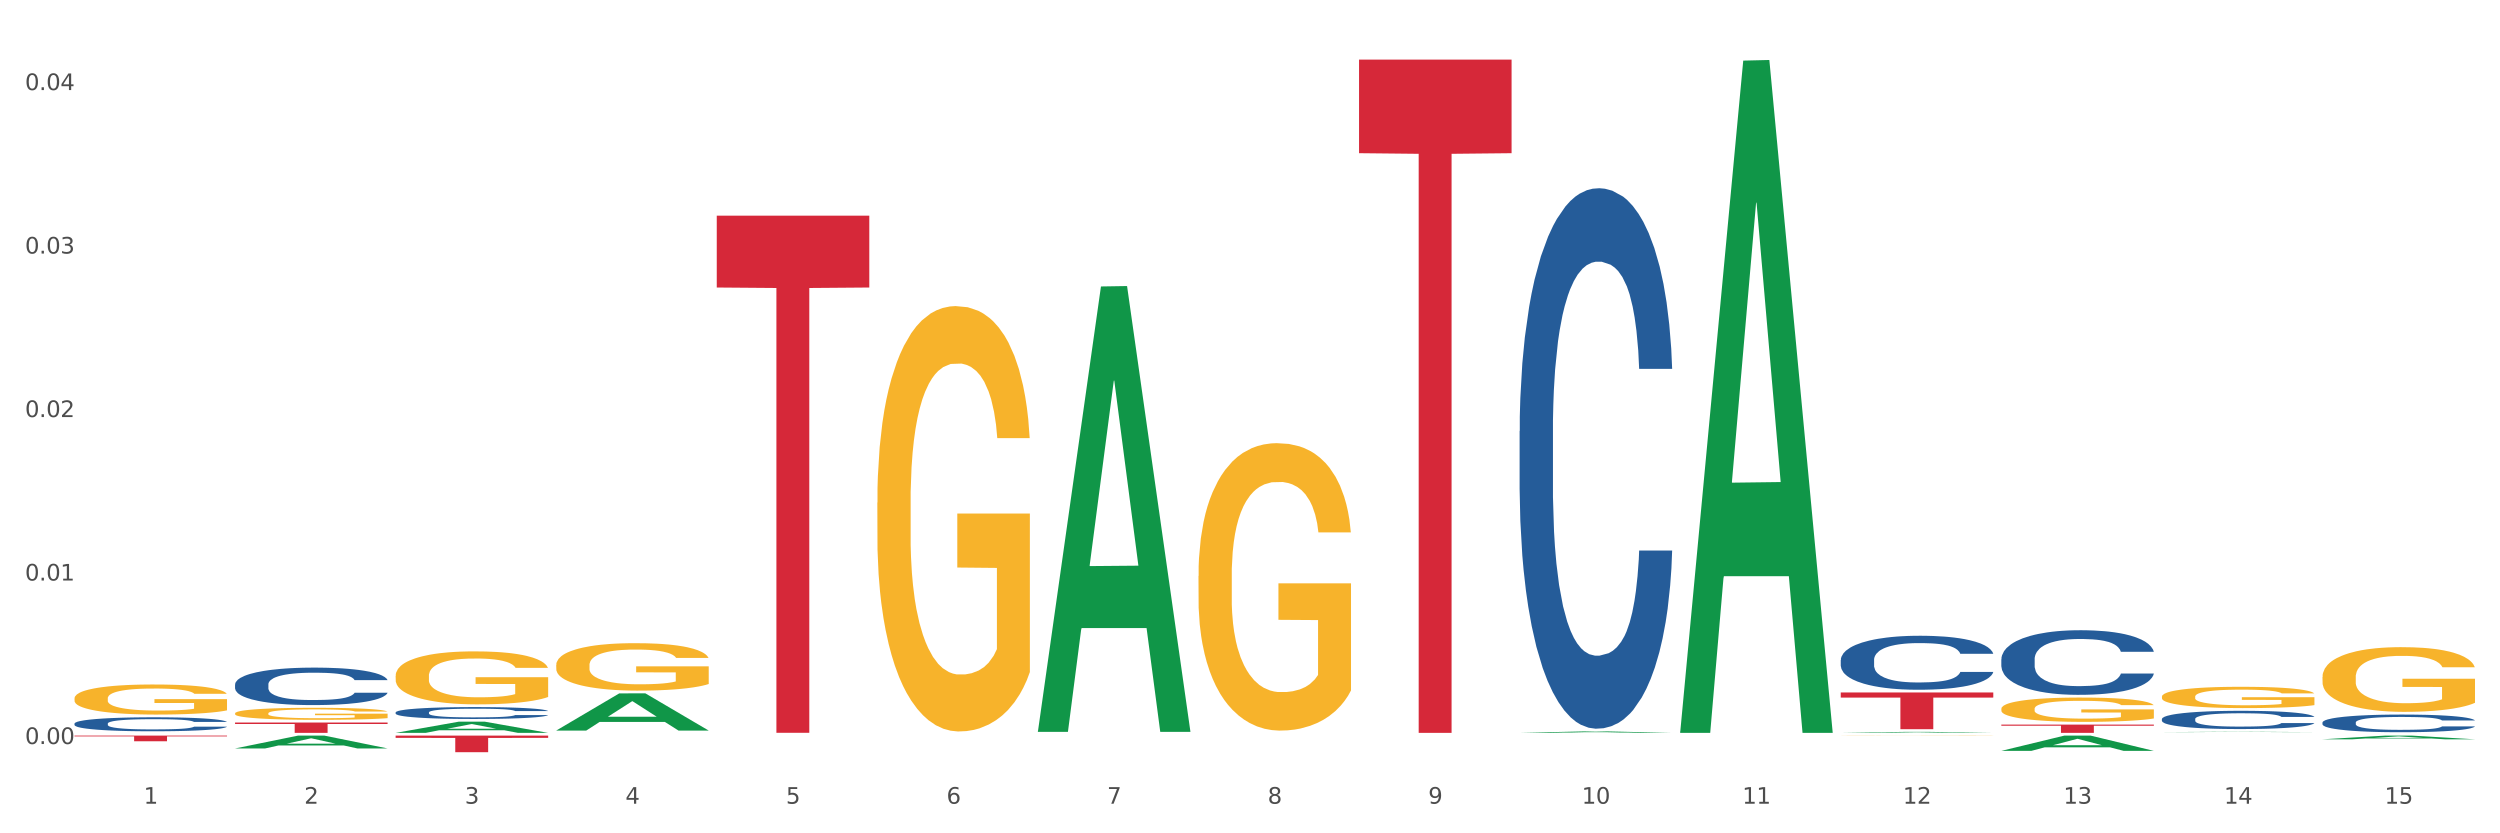 <?xml version="1.0" encoding="utf-8" standalone="no"?>
<!DOCTYPE svg PUBLIC "-//W3C//DTD SVG 1.1//EN"
  "http://www.w3.org/Graphics/SVG/1.1/DTD/svg11.dtd">
<svg xmlns:xlink="http://www.w3.org/1999/xlink" width="1080pt" height="360pt" viewBox="0 0 1080 360" xmlns="http://www.w3.org/2000/svg" version="1.1">
 <rect x="0" y="0" width="1080" height="360" fill="#333333" stroke="none"/>
 <defs>
  <style type="text/css">*{stroke-linejoin: round; stroke-linecap: butt}</style>
 </defs>
 <g id="figure_1">
  <g id="patch_1">
   <path d="M 0 360 
L 1080 360 
L 1080 0 
L 0 0 
z
" style="fill: #ffffff; stroke: #ffffff; stroke-linejoin: miter"/>
  </g>
  <g id="axes_1">
   <g id="matplotlib.axis_1">
    <g id="xtick_1">
     <g id="text_1">
      <!-- 1 -->
      <g style="fill: #4d4d4d" transform="translate(62.07 347.204) scale(0.096 -0.096)">
       <defs>
        <path id="DejaVuSans-31" d="M 794 531 
L 1825 531 
L 1825 4091 
L 703 3866 
L 703 4441 
L 1819 4666 
L 2450 4666 
L 2450 531 
L 3481 531 
L 3481 0 
L 794 0 
L 794 531 
z
" transform="scale(0.016)"/>
       </defs>
       <use xlink:href="#DejaVuSans-31"/>
      </g>
     </g>
    </g>
    <g id="xtick_2">
     <g id="text_2">
      <!-- 2 -->
      <g style="fill: #4d4d4d" transform="translate(131.436 347.204) scale(0.096 -0.096)">
       <defs>
        <path id="DejaVuSans-32" d="M 1228 531 
L 3431 531 
L 3431 0 
L 469 0 
L 469 531 
Q 828 903 1448 1529 
Q 2069 2156 2228 2338 
Q 2531 2678 2651 2914 
Q 2772 3150 2772 3378 
Q 2772 3750 2511 3984 
Q 2250 4219 1831 4219 
Q 1534 4219 1204 4116 
Q 875 4013 500 3803 
L 500 4441 
Q 881 4594 1212 4672 
Q 1544 4750 1819 4750 
Q 2544 4750 2975 4387 
Q 3406 4025 3406 3419 
Q 3406 3131 3298 2873 
Q 3191 2616 2906 2266 
Q 2828 2175 2409 1742 
Q 1991 1309 1228 531 
z
" transform="scale(0.016)"/>
       </defs>
       <use xlink:href="#DejaVuSans-32"/>
      </g>
     </g>
    </g>
    <g id="xtick_3">
     <g id="text_3">
      <!-- 3 -->
      <g style="fill: #4d4d4d" transform="translate(200.802 347.204) scale(0.096 -0.096)">
       <defs>
        <path id="DejaVuSans-33" d="M 2597 2516 
Q 3050 2419 3304 2112 
Q 3559 1806 3559 1356 
Q 3559 666 3084 287 
Q 2609 -91 1734 -91 
Q 1441 -91 1130 -33 
Q 819 25 488 141 
L 488 750 
Q 750 597 1062 519 
Q 1375 441 1716 441 
Q 2309 441 2620 675 
Q 2931 909 2931 1356 
Q 2931 1769 2642 2001 
Q 2353 2234 1838 2234 
L 1294 2234 
L 1294 2753 
L 1863 2753 
Q 2328 2753 2575 2939 
Q 2822 3125 2822 3475 
Q 2822 3834 2567 4026 
Q 2313 4219 1838 4219 
Q 1578 4219 1281 4162 
Q 984 4106 628 3988 
L 628 4550 
Q 988 4650 1302 4700 
Q 1616 4750 1894 4750 
Q 2613 4750 3031 4423 
Q 3450 4097 3450 3541 
Q 3450 3153 3228 2886 
Q 3006 2619 2597 2516 
z
" transform="scale(0.016)"/>
       </defs>
       <use xlink:href="#DejaVuSans-33"/>
      </g>
     </g>
    </g>
    <g id="xtick_4">
     <g id="text_4">
      <!-- 4 -->
      <g style="fill: #4d4d4d" transform="translate(270.169 347.204) scale(0.096 -0.096)">
       <defs>
        <path id="DejaVuSans-34" d="M 2419 4116 
L 825 1625 
L 2419 1625 
L 2419 4116 
z
M 2253 4666 
L 3047 4666 
L 3047 1625 
L 3713 1625 
L 3713 1100 
L 3047 1100 
L 3047 0 
L 2419 0 
L 2419 1100 
L 313 1100 
L 313 1709 
L 2253 4666 
z
" transform="scale(0.016)"/>
       </defs>
       <use xlink:href="#DejaVuSans-34"/>
      </g>
     </g>
    </g>
    <g id="xtick_5">
     <g id="text_5">
      <!-- 5 -->
      <g style="fill: #4d4d4d" transform="translate(339.535 347.204) scale(0.096 -0.096)">
       <defs>
        <path id="DejaVuSans-35" d="M 691 4666 
L 3169 4666 
L 3169 4134 
L 1269 4134 
L 1269 2991 
Q 1406 3038 1543 3061 
Q 1681 3084 1819 3084 
Q 2600 3084 3056 2656 
Q 3513 2228 3513 1497 
Q 3513 744 3044 326 
Q 2575 -91 1722 -91 
Q 1428 -91 1123 -41 
Q 819 9 494 109 
L 494 744 
Q 775 591 1075 516 
Q 1375 441 1709 441 
Q 2250 441 2565 725 
Q 2881 1009 2881 1497 
Q 2881 1984 2565 2268 
Q 2250 2553 1709 2553 
Q 1456 2553 1204 2497 
Q 953 2441 691 2322 
L 691 4666 
z
" transform="scale(0.016)"/>
       </defs>
       <use xlink:href="#DejaVuSans-35"/>
      </g>
     </g>
    </g>
    <g id="xtick_6">
     <g id="text_6">
      <!-- 6 -->
      <g style="fill: #4d4d4d" transform="translate(408.901 347.204) scale(0.096 -0.096)">
       <defs>
        <path id="DejaVuSans-36" d="M 2113 2584 
Q 1688 2584 1439 2293 
Q 1191 2003 1191 1497 
Q 1191 994 1439 701 
Q 1688 409 2113 409 
Q 2538 409 2786 701 
Q 3034 994 3034 1497 
Q 3034 2003 2786 2293 
Q 2538 2584 2113 2584 
z
M 3366 4563 
L 3366 3988 
Q 3128 4100 2886 4159 
Q 2644 4219 2406 4219 
Q 1781 4219 1451 3797 
Q 1122 3375 1075 2522 
Q 1259 2794 1537 2939 
Q 1816 3084 2150 3084 
Q 2853 3084 3261 2657 
Q 3669 2231 3669 1497 
Q 3669 778 3244 343 
Q 2819 -91 2113 -91 
Q 1303 -91 875 529 
Q 447 1150 447 2328 
Q 447 3434 972 4092 
Q 1497 4750 2381 4750 
Q 2619 4750 2861 4703 
Q 3103 4656 3366 4563 
z
" transform="scale(0.016)"/>
       </defs>
       <use xlink:href="#DejaVuSans-36"/>
      </g>
     </g>
    </g>
    <g id="xtick_7">
     <g id="text_7">
      <!-- 7 -->
      <g style="fill: #4d4d4d" transform="translate(478.267 347.204) scale(0.096 -0.096)">
       <defs>
        <path id="DejaVuSans-37" d="M 525 4666 
L 3525 4666 
L 3525 4397 
L 1831 0 
L 1172 0 
L 2766 4134 
L 525 4134 
L 525 4666 
z
" transform="scale(0.016)"/>
       </defs>
       <use xlink:href="#DejaVuSans-37"/>
      </g>
     </g>
    </g>
    <g id="xtick_8">
     <g id="text_8">
      <!-- 8 -->
      <g style="fill: #4d4d4d" transform="translate(547.634 347.204) scale(0.096 -0.096)">
       <defs>
        <path id="DejaVuSans-38" d="M 2034 2216 
Q 1584 2216 1326 1975 
Q 1069 1734 1069 1313 
Q 1069 891 1326 650 
Q 1584 409 2034 409 
Q 2484 409 2743 651 
Q 3003 894 3003 1313 
Q 3003 1734 2745 1975 
Q 2488 2216 2034 2216 
z
M 1403 2484 
Q 997 2584 770 2862 
Q 544 3141 544 3541 
Q 544 4100 942 4425 
Q 1341 4750 2034 4750 
Q 2731 4750 3128 4425 
Q 3525 4100 3525 3541 
Q 3525 3141 3298 2862 
Q 3072 2584 2669 2484 
Q 3125 2378 3379 2068 
Q 3634 1759 3634 1313 
Q 3634 634 3220 271 
Q 2806 -91 2034 -91 
Q 1263 -91 848 271 
Q 434 634 434 1313 
Q 434 1759 690 2068 
Q 947 2378 1403 2484 
z
M 1172 3481 
Q 1172 3119 1398 2916 
Q 1625 2713 2034 2713 
Q 2441 2713 2670 2916 
Q 2900 3119 2900 3481 
Q 2900 3844 2670 4047 
Q 2441 4250 2034 4250 
Q 1625 4250 1398 4047 
Q 1172 3844 1172 3481 
z
" transform="scale(0.016)"/>
       </defs>
       <use xlink:href="#DejaVuSans-38"/>
      </g>
     </g>
    </g>
    <g id="xtick_9">
     <g id="text_9">
      <!-- 9 -->
      <g style="fill: #4d4d4d" transform="translate(617 347.204) scale(0.096 -0.096)">
       <defs>
        <path id="DejaVuSans-39" d="M 703 97 
L 703 672 
Q 941 559 1184 500 
Q 1428 441 1663 441 
Q 2288 441 2617 861 
Q 2947 1281 2994 2138 
Q 2813 1869 2534 1725 
Q 2256 1581 1919 1581 
Q 1219 1581 811 2004 
Q 403 2428 403 3163 
Q 403 3881 828 4315 
Q 1253 4750 1959 4750 
Q 2769 4750 3195 4129 
Q 3622 3509 3622 2328 
Q 3622 1225 3098 567 
Q 2575 -91 1691 -91 
Q 1453 -91 1209 -44 
Q 966 3 703 97 
z
M 1959 2075 
Q 2384 2075 2632 2365 
Q 2881 2656 2881 3163 
Q 2881 3666 2632 3958 
Q 2384 4250 1959 4250 
Q 1534 4250 1286 3958 
Q 1038 3666 1038 3163 
Q 1038 2656 1286 2365 
Q 1534 2075 1959 2075 
z
" transform="scale(0.016)"/>
       </defs>
       <use xlink:href="#DejaVuSans-39"/>
      </g>
     </g>
    </g>
    <g id="xtick_10">
     <g id="text_10">
      <!-- 10 -->
      <g style="fill: #4d4d4d" transform="translate(683.312 347.204) scale(0.096 -0.096)">
       <defs>
        <path id="DejaVuSans-30" d="M 2034 4250 
Q 1547 4250 1301 3770 
Q 1056 3291 1056 2328 
Q 1056 1369 1301 889 
Q 1547 409 2034 409 
Q 2525 409 2770 889 
Q 3016 1369 3016 2328 
Q 3016 3291 2770 3770 
Q 2525 4250 2034 4250 
z
M 2034 4750 
Q 2819 4750 3233 4129 
Q 3647 3509 3647 2328 
Q 3647 1150 3233 529 
Q 2819 -91 2034 -91 
Q 1250 -91 836 529 
Q 422 1150 422 2328 
Q 422 3509 836 4129 
Q 1250 4750 2034 4750 
z
" transform="scale(0.016)"/>
       </defs>
       <use xlink:href="#DejaVuSans-31"/>
       <use xlink:href="#DejaVuSans-30" transform="translate(63.623 0)"/>
      </g>
     </g>
    </g>
    <g id="xtick_11">
     <g id="text_11">
      <!-- 11 -->
      <g style="fill: #4d4d4d" transform="translate(752.678 347.204) scale(0.096 -0.096)">
       <use xlink:href="#DejaVuSans-31"/>
       <use xlink:href="#DejaVuSans-31" transform="translate(63.623 0)"/>
      </g>
     </g>
    </g>
    <g id="xtick_12">
     <g id="text_12">
      <!-- 12 -->
      <g style="fill: #4d4d4d" transform="translate(822.044 347.204) scale(0.096 -0.096)">
       <use xlink:href="#DejaVuSans-31"/>
       <use xlink:href="#DejaVuSans-32" transform="translate(63.623 0)"/>
      </g>
     </g>
    </g>
    <g id="xtick_13">
     <g id="text_13">
      <!-- 13 -->
      <g style="fill: #4d4d4d" transform="translate(891.411 347.204) scale(0.096 -0.096)">
       <use xlink:href="#DejaVuSans-31"/>
       <use xlink:href="#DejaVuSans-33" transform="translate(63.623 0)"/>
      </g>
     </g>
    </g>
    <g id="xtick_14">
     <g id="text_14">
      <!-- 14 -->
      <g style="fill: #4d4d4d" transform="translate(960.777 347.204) scale(0.096 -0.096)">
       <use xlink:href="#DejaVuSans-31"/>
       <use xlink:href="#DejaVuSans-34" transform="translate(63.623 0)"/>
      </g>
     </g>
    </g>
    <g id="xtick_15">
     <g id="text_15">
      <!-- 15 -->
      <g style="fill: #4d4d4d" transform="translate(1030.143 347.204) scale(0.096 -0.096)">
       <use xlink:href="#DejaVuSans-31"/>
       <use xlink:href="#DejaVuSans-35" transform="translate(63.623 0)"/>
      </g>
     </g>
    </g>
    <g id="xtick_16"/>
    <g id="xtick_17"/>
    <g id="xtick_18"/>
    <g id="xtick_19"/>
    <g id="xtick_20"/>
    <g id="xtick_21"/>
    <g id="xtick_22"/>
    <g id="xtick_23"/>
    <g id="xtick_24"/>
    <g id="xtick_25"/>
    <g id="xtick_26"/>
    <g id="xtick_27"/>
    <g id="xtick_28"/>
    <g id="xtick_29"/>
   </g>
   <g id="matplotlib.axis_2">
    <g id="ytick_1">
     <g id="text_16">
      <!-- 0.00 -->
      <g style="fill: #4d4d4d" transform="translate(10.8 321.418) scale(0.096 -0.096)">
       <defs>
        <path id="DejaVuSans-2e" d="M 684 794 
L 1344 794 
L 1344 0 
L 684 0 
L 684 794 
z
" transform="scale(0.016)"/>
       </defs>
       <use xlink:href="#DejaVuSans-30"/>
       <use xlink:href="#DejaVuSans-2e" transform="translate(63.623 0)"/>
       <use xlink:href="#DejaVuSans-30" transform="translate(95.41 0)"/>
       <use xlink:href="#DejaVuSans-30" transform="translate(159.033 0)"/>
      </g>
     </g>
    </g>
    <g id="ytick_2">
     <g id="text_17">
      <!-- 0.01 -->
      <g style="fill: #4d4d4d" transform="translate(10.8 250.793) scale(0.096 -0.096)">
       <use xlink:href="#DejaVuSans-30"/>
       <use xlink:href="#DejaVuSans-2e" transform="translate(63.623 0)"/>
       <use xlink:href="#DejaVuSans-30" transform="translate(95.41 0)"/>
       <use xlink:href="#DejaVuSans-31" transform="translate(159.033 0)"/>
      </g>
     </g>
    </g>
    <g id="ytick_3">
     <g id="text_18">
      <!-- 0.02 -->
      <g style="fill: #4d4d4d" transform="translate(10.8 180.168) scale(0.096 -0.096)">
       <use xlink:href="#DejaVuSans-30"/>
       <use xlink:href="#DejaVuSans-2e" transform="translate(63.623 0)"/>
       <use xlink:href="#DejaVuSans-30" transform="translate(95.41 0)"/>
       <use xlink:href="#DejaVuSans-32" transform="translate(159.033 0)"/>
      </g>
     </g>
    </g>
    <g id="ytick_4">
     <g id="text_19">
      <!-- 0.03 -->
      <g style="fill: #4d4d4d" transform="translate(10.8 109.543) scale(0.096 -0.096)">
       <use xlink:href="#DejaVuSans-30"/>
       <use xlink:href="#DejaVuSans-2e" transform="translate(63.623 0)"/>
       <use xlink:href="#DejaVuSans-30" transform="translate(95.41 0)"/>
       <use xlink:href="#DejaVuSans-33" transform="translate(159.033 0)"/>
      </g>
     </g>
    </g>
    <g id="ytick_5">
     <g id="text_20">
      <!-- 0.04 -->
      <g style="fill: #4d4d4d" transform="translate(10.8 38.918) scale(0.096 -0.096)">
       <use xlink:href="#DejaVuSans-30"/>
       <use xlink:href="#DejaVuSans-2e" transform="translate(63.623 0)"/>
       <use xlink:href="#DejaVuSans-30" transform="translate(95.41 0)"/>
       <use xlink:href="#DejaVuSans-34" transform="translate(159.033 0)"/>
      </g>
     </g>
    </g>
    <g id="ytick_6"/>
    <g id="ytick_7"/>
    <g id="ytick_8"/>
    <g id="ytick_9"/>
   </g>
   <g id="PolyCollection_1">
    <path d="M 101.541 323.322 
L 101.609 323.317 
L 128.784 317.776 
L 140.061 317.771 
L 167.439 323.333 
L 154.395 323.333 
L 148.485 322.038 
L 120.427 322.038 
L 120.224 322.059 
L 114.517 323.333 
L 101.541 323.333 
L 101.541 323.322 
L 123.96 321.265 
L 144.952 321.26 
L 134.558 318.957 
L 134.422 318.946 
L 134.286 318.962 
L 123.892 321.26 
L 123.96 321.265 
L 101.541 323.322 
z
" clip-path="url(#pb23fe24882)" style="fill: #109648"/>
    <path d="M 170.907 316.594 
L 170.975 316.589 
L 198.15 311.77 
L 209.427 311.765 
L 236.805 316.603 
L 223.762 316.603 
L 217.851 315.477 
L 189.794 315.477 
L 189.59 315.495 
L 183.883 316.603 
L 170.907 316.603 
L 170.907 316.594 
L 193.326 314.804 
L 214.319 314.8 
L 203.924 312.797 
L 203.788 312.787 
L 203.653 312.801 
L 193.258 314.8 
L 193.326 314.804 
L 170.907 316.594 
z
" clip-path="url(#pb23fe24882)" style="fill: #109648"/>
    <path d="M 240.274 315.584 
L 240.342 315.569 
L 267.516 299.54 
L 278.793 299.525 
L 306.172 315.614 
L 293.128 315.614 
L 287.217 311.868 
L 259.16 311.868 
L 258.956 311.928 
L 253.249 315.614 
L 240.274 315.614 
L 240.274 315.584 
L 262.693 309.632 
L 283.685 309.617 
L 273.291 302.955 
L 273.155 302.924 
L 273.019 302.97 
L 262.625 309.617 
L 262.693 309.632 
L 240.274 315.584 
z
" clip-path="url(#pb23fe24882)" style="fill: #109648"/>
    <path d="M 448.372 315.798 
L 448.44 315.617 
L 475.615 123.752 
L 486.892 123.571 
L 514.27 316.159 
L 501.227 316.159 
L 495.316 271.312 
L 467.259 271.312 
L 467.055 272.036 
L 461.348 316.159 
L 448.372 316.159 
L 448.372 315.798 
L 470.791 244.549 
L 491.783 244.368 
L 481.389 164.62 
L 481.253 164.258 
L 481.117 164.801 
L 470.723 244.368 
L 470.791 244.549 
L 448.372 315.798 
z
" clip-path="url(#pb23fe24882)" style="fill: #109648"/>
    <path d="M 656.471 316.602 
L 656.539 316.601 
L 683.713 315.974 
L 694.991 315.974 
L 722.369 316.603 
L 709.325 316.603 
L 703.415 316.456 
L 675.357 316.456 
L 675.153 316.459 
L 669.447 316.603 
L 656.471 316.603 
L 656.471 316.602 
L 678.89 316.369 
L 699.882 316.368 
L 689.488 316.108 
L 689.352 316.107 
L 689.216 316.108 
L 678.822 316.368 
L 678.89 316.369 
L 656.471 316.602 
z
" clip-path="url(#pb23fe24882)" style="fill: #109648"/>
    <path d="M 725.837 316.057 
L 725.905 315.784 
L 753.08 26.184 
L 764.357 25.911 
L 791.735 316.603 
L 778.691 316.603 
L 772.781 248.911 
L 744.723 248.911 
L 744.52 250.003 
L 738.813 316.603 
L 725.837 316.603 
L 725.837 316.057 
L 748.256 208.515 
L 769.248 208.242 
L 758.854 87.871 
L 758.718 87.325 
L 758.582 88.144 
L 748.188 208.242 
L 748.256 208.515 
L 725.837 316.057 
z
" clip-path="url(#pb23fe24882)" style="fill: #109648"/>
    <path d="M 795.203 316.602 
L 795.271 316.602 
L 822.446 316.177 
L 833.723 316.177 
L 861.101 316.603 
L 848.058 316.603 
L 842.147 316.504 
L 814.09 316.504 
L 813.886 316.505 
L 808.179 316.603 
L 795.203 316.603 
L 795.203 316.602 
L 817.622 316.445 
L 838.615 316.444 
L 828.22 316.268 
L 828.084 316.267 
L 827.949 316.268 
L 817.554 316.444 
L 817.622 316.445 
L 795.203 316.602 
z
" clip-path="url(#pb23fe24882)" style="fill: #109648"/>
    <path d="M 864.57 324.366 
L 864.638 324.36 
L 891.812 317.777 
L 903.089 317.771 
L 930.468 324.378 
L 917.424 324.378 
L 911.513 322.84 
L 883.456 322.84 
L 883.252 322.864 
L 877.545 324.378 
L 864.57 324.378 
L 864.57 324.366 
L 886.989 321.921 
L 907.981 321.915 
L 897.587 319.179 
L 897.451 319.167 
L 897.315 319.186 
L 886.921 321.915 
L 886.989 321.921 
L 864.57 324.366 
z
" clip-path="url(#pb23fe24882)" style="fill: #109648"/>
    <path d="M 1003.302 319.378 
L 1003.37 319.376 
L 1030.544 317.773 
L 1041.822 317.771 
L 1069.2 319.381 
L 1056.156 319.381 
L 1050.246 319.006 
L 1022.188 319.006 
L 1021.984 319.012 
L 1016.278 319.381 
L 1003.302 319.381 
L 1003.302 319.378 
L 1025.721 318.782 
L 1046.713 318.781 
L 1036.319 318.114 
L 1036.183 318.111 
L 1036.047 318.116 
L 1025.653 318.781 
L 1025.721 318.782 
L 1003.302 319.378 
z
" clip-path="url(#pb23fe24882)" style="fill: #109648"/>
    <path d="M 864.57 313.015 
L 930.468 313.015 
L 930.468 313.513 
L 904.546 313.517 
L 904.546 316.603 
L 890.335 316.603 
L 890.335 313.517 
L 864.57 313.513 
L 864.57 313.018 
L 864.57 313.015 
z
" clip-path="url(#pb23fe24882)" style="fill: #d62839"/>
    <path d="M 795.203 299.144 
L 861.101 299.144 
L 861.101 301.348 
L 835.179 301.363 
L 835.179 315.009 
L 820.969 315.009 
L 820.969 301.363 
L 795.203 301.348 
L 795.203 299.159 
L 795.203 299.144 
z
" clip-path="url(#pb23fe24882)" style="fill: #d62839"/>
    <path d="M 587.105 25.759 
L 653.003 25.759 
L 653.003 66.177 
L 627.081 66.45 
L 627.081 316.603 
L 612.871 316.603 
L 612.871 66.45 
L 587.105 66.177 
L 587.105 26.033 
L 587.105 25.759 
z
" clip-path="url(#pb23fe24882)" style="fill: #d62839"/>
    <path d="M 309.64 93.159 
L 375.538 93.159 
L 375.538 124.205 
L 349.616 124.415 
L 349.616 316.561 
L 335.406 316.561 
L 335.406 124.415 
L 309.64 124.205 
L 309.64 93.369 
L 309.64 93.159 
z
" clip-path="url(#pb23fe24882)" style="fill: #d62839"/>
    <path d="M 101.541 312.135 
L 167.439 312.135 
L 167.439 312.756 
L 141.517 312.76 
L 141.517 316.603 
L 127.307 316.603 
L 127.307 312.76 
L 101.541 312.756 
L 101.541 312.139 
L 101.541 312.135 
z
" clip-path="url(#pb23fe24882)" style="fill: #d62839"/>
    <path d="M 32.175 317.771 
L 98.073 317.771 
L 98.073 318.112 
L 72.151 318.115 
L 72.151 320.227 
L 57.941 320.227 
L 57.941 318.115 
L 32.175 318.112 
L 32.175 317.773 
L 32.175 317.771 
z
" clip-path="url(#pb23fe24882)" style="fill: #d62839"/>
    <path d="M 170.907 317.771 
L 236.805 317.771 
L 236.805 318.769 
L 210.883 318.775 
L 210.883 324.95 
L 196.673 324.95 
L 196.673 318.775 
L 170.907 318.769 
L 170.907 317.778 
L 170.907 317.771 
z
" clip-path="url(#pb23fe24882)" style="fill: #d62839"/>
    <path d="M 170.907 291.976 
L 170.985 291.955 
L 170.985 291.202 
L 171.141 290.554 
L 171.919 288.986 
L 173.086 287.689 
L 173.942 286.999 
L 174.798 286.434 
L 175.809 285.87 
L 177.054 285.284 
L 179.31 284.427 
L 180.71 283.988 
L 182.422 283.528 
L 185.534 282.859 
L 187.79 282.482 
L 190.124 282.168 
L 193.937 281.792 
L 196.426 281.625 
L 199.072 281.499 
L 202.261 281.416 
L 204.673 281.395 
L 209.964 281.457 
L 214.476 281.646 
L 216.655 281.792 
L 219.456 282.043 
L 220.934 282.21 
L 223.346 282.545 
L 225.835 282.984 
L 227.547 283.36 
L 230.114 284.071 
L 232.059 284.782 
L 233.849 285.661 
L 234.783 286.267 
L 235.483 286.832 
L 236.105 287.48 
L 236.728 288.505 
L 222.723 288.505 
L 222.179 287.773 
L 221.323 287.083 
L 220.078 286.414 
L 218.989 285.995 
L 217.122 285.473 
L 215.41 285.138 
L 213.62 284.887 
L 211.442 284.678 
L 209.73 284.573 
L 207.319 284.49 
L 202.573 284.511 
L 199.383 284.678 
L 197.204 284.887 
L 195.804 285.075 
L 194.559 285.284 
L 193.159 285.577 
L 191.525 286.016 
L 190.358 286.414 
L 189.191 286.915 
L 188.257 287.417 
L 187.401 288.003 
L 186.701 288.63 
L 186.157 289.278 
L 185.69 290.073 
L 185.301 291.39 
L 185.301 294.255 
L 185.456 294.904 
L 185.845 295.761 
L 186.312 296.409 
L 187.09 297.183 
L 187.79 297.706 
L 189.113 298.459 
L 190.591 299.086 
L 191.758 299.483 
L 192.925 299.818 
L 194.948 300.278 
L 197.204 300.654 
L 199.149 300.884 
L 201.795 301.093 
L 203.584 301.177 
L 205.14 301.219 
L 208.952 301.219 
L 211.675 301.156 
L 214.71 301.01 
L 217.044 300.822 
L 218.989 300.592 
L 221.167 300.215 
L 222.568 299.86 
L 222.568 295.489 
L 205.451 295.468 
L 205.451 292.562 
L 236.805 292.562 
L 236.805 301.093 
L 235.483 301.533 
L 234.004 301.93 
L 232.448 302.285 
L 230.114 302.725 
L 227.314 303.143 
L 224.824 303.436 
L 222.179 303.686 
L 219.067 303.917 
L 215.021 304.126 
L 212.531 304.209 
L 209.419 304.272 
L 205.763 304.293 
L 202.573 304.251 
L 199.461 304.147 
L 196.193 303.958 
L 193.003 303.686 
L 190.591 303.415 
L 188.179 303.08 
L 185.612 302.641 
L 183.589 302.223 
L 182.033 301.846 
L 180.321 301.365 
L 178.454 300.738 
L 177.054 300.173 
L 175.809 299.588 
L 174.486 298.835 
L 173.553 298.187 
L 172.619 297.371 
L 172.074 296.765 
L 171.452 295.824 
L 170.985 294.506 
L 170.907 291.976 
z
" clip-path="url(#pb23fe24882)" style="fill: #f7b32b"/>
    <path d="M 240.274 287.327 
L 240.351 287.309 
L 240.351 286.634 
L 240.507 286.054 
L 241.285 284.649 
L 242.452 283.488 
L 243.308 282.87 
L 244.164 282.365 
L 245.175 281.859 
L 246.42 281.335 
L 248.676 280.567 
L 250.077 280.174 
L 251.788 279.762 
L 254.9 279.162 
L 257.157 278.825 
L 259.491 278.544 
L 263.303 278.207 
L 265.793 278.058 
L 268.438 277.945 
L 271.628 277.87 
L 274.04 277.852 
L 279.33 277.908 
L 283.843 278.076 
L 286.021 278.207 
L 288.822 278.432 
L 290.3 278.582 
L 292.712 278.882 
L 295.202 279.275 
L 296.913 279.612 
L 299.481 280.249 
L 301.426 280.885 
L 303.215 281.672 
L 304.149 282.215 
L 304.849 282.72 
L 305.471 283.301 
L 306.094 284.219 
L 292.089 284.219 
L 291.545 283.563 
L 290.689 282.945 
L 289.444 282.346 
L 288.355 281.971 
L 286.488 281.503 
L 284.776 281.204 
L 282.987 280.979 
L 280.808 280.792 
L 279.097 280.698 
L 276.685 280.623 
L 271.939 280.642 
L 268.749 280.792 
L 266.571 280.979 
L 265.17 281.147 
L 263.925 281.335 
L 262.525 281.597 
L 260.891 281.99 
L 259.724 282.346 
L 258.557 282.795 
L 257.623 283.245 
L 256.768 283.769 
L 256.067 284.331 
L 255.523 284.912 
L 255.056 285.623 
L 254.667 286.803 
L 254.667 289.368 
L 254.823 289.949 
L 255.212 290.717 
L 255.678 291.297 
L 256.456 291.99 
L 257.157 292.458 
L 258.479 293.133 
L 259.957 293.694 
L 261.124 294.05 
L 262.291 294.35 
L 264.314 294.762 
L 266.571 295.099 
L 268.516 295.305 
L 271.161 295.492 
L 272.95 295.567 
L 274.506 295.604 
L 278.319 295.604 
L 281.042 295.548 
L 284.076 295.417 
L 286.41 295.249 
L 288.355 295.043 
L 290.533 294.706 
L 291.934 294.387 
L 291.934 290.473 
L 274.818 290.455 
L 274.818 287.852 
L 306.172 287.852 
L 306.172 295.492 
L 304.849 295.885 
L 303.371 296.241 
L 301.815 296.56 
L 299.481 296.953 
L 296.68 297.327 
L 294.19 297.589 
L 291.545 297.814 
L 288.433 298.02 
L 284.387 298.207 
L 281.897 298.282 
L 278.785 298.339 
L 275.129 298.357 
L 271.939 298.32 
L 268.827 298.226 
L 265.559 298.058 
L 262.369 297.814 
L 259.957 297.571 
L 257.546 297.271 
L 254.978 296.878 
L 252.955 296.503 
L 251.399 296.166 
L 249.688 295.736 
L 247.82 295.174 
L 246.42 294.668 
L 245.175 294.144 
L 243.853 293.47 
L 242.919 292.889 
L 241.985 292.159 
L 241.441 291.616 
L 240.818 290.773 
L 240.351 289.593 
L 240.274 287.327 
z
" clip-path="url(#pb23fe24882)" style="fill: #f7b32b"/>
    <path d="M 517.739 248.824 
L 517.816 248.711 
L 517.816 244.628 
L 517.972 241.113 
L 518.75 232.607 
L 519.917 225.576 
L 520.773 221.834 
L 521.629 218.772 
L 522.64 215.71 
L 523.885 212.534 
L 526.141 207.885 
L 527.542 205.503 
L 529.253 203.008 
L 532.365 199.379 
L 534.621 197.338 
L 536.956 195.637 
L 540.768 193.596 
L 543.257 192.688 
L 545.903 192.008 
L 549.093 191.554 
L 551.504 191.441 
L 556.795 191.781 
L 561.307 192.802 
L 563.486 193.596 
L 566.287 194.957 
L 567.765 195.864 
L 570.177 197.678 
L 572.666 200.06 
L 574.378 202.101 
L 576.946 205.957 
L 578.891 209.813 
L 580.68 214.576 
L 581.614 217.864 
L 582.314 220.926 
L 582.936 224.442 
L 583.559 229.999 
L 569.554 229.999 
L 569.01 226.03 
L 568.154 222.287 
L 566.909 218.658 
L 565.82 216.39 
L 563.953 213.555 
L 562.241 211.741 
L 560.452 210.38 
L 558.273 209.246 
L 556.562 208.679 
L 554.15 208.225 
L 549.404 208.338 
L 546.214 209.246 
L 544.035 210.38 
L 542.635 211.4 
L 541.39 212.534 
L 539.99 214.122 
L 538.356 216.504 
L 537.189 218.658 
L 536.022 221.38 
L 535.088 224.102 
L 534.232 227.277 
L 533.532 230.679 
L 532.988 234.195 
L 532.521 238.504 
L 532.132 245.649 
L 532.132 261.185 
L 532.287 264.701 
L 532.676 269.351 
L 533.143 272.866 
L 533.921 277.062 
L 534.621 279.897 
L 535.944 283.98 
L 537.422 287.382 
L 538.589 289.537 
L 539.756 291.351 
L 541.779 293.846 
L 544.035 295.887 
L 545.981 297.135 
L 548.626 298.269 
L 550.415 298.723 
L 551.971 298.949 
L 555.784 298.949 
L 558.507 298.609 
L 561.541 297.815 
L 563.875 296.795 
L 565.82 295.547 
L 567.998 293.506 
L 569.399 291.578 
L 569.399 267.876 
L 552.282 267.763 
L 552.282 252 
L 583.636 252 
L 583.636 298.269 
L 582.314 300.65 
L 580.836 302.805 
L 579.28 304.733 
L 576.946 307.115 
L 574.145 309.383 
L 571.655 310.97 
L 569.01 312.331 
L 565.898 313.579 
L 561.852 314.713 
L 559.362 315.166 
L 556.25 315.507 
L 552.594 315.62 
L 549.404 315.393 
L 546.292 314.826 
L 543.024 313.805 
L 539.834 312.331 
L 537.422 310.857 
L 535.01 309.042 
L 532.443 306.661 
L 530.42 304.393 
L 528.864 302.352 
L 527.153 299.743 
L 525.285 296.341 
L 523.885 293.279 
L 522.64 290.104 
L 521.317 286.021 
L 520.384 282.506 
L 519.45 278.083 
L 518.906 274.794 
L 518.283 269.691 
L 517.816 262.546 
L 517.739 248.824 
z
" clip-path="url(#pb23fe24882)" style="fill: #f7b32b"/>
    <path d="M 379.006 217.146 
L 379.084 216.978 
L 379.084 210.936 
L 379.24 205.733 
L 380.018 193.146 
L 381.185 182.74 
L 382.04 177.202 
L 382.896 172.67 
L 383.908 168.139 
L 385.152 163.44 
L 387.409 156.559 
L 388.809 153.034 
L 390.521 149.342 
L 393.633 143.971 
L 395.889 140.95 
L 398.223 138.433 
L 402.035 135.412 
L 404.525 134.069 
L 407.17 133.062 
L 410.36 132.391 
L 412.772 132.223 
L 418.062 132.726 
L 422.575 134.237 
L 424.753 135.412 
L 427.554 137.426 
L 429.032 138.768 
L 431.444 141.454 
L 433.934 144.978 
L 435.646 147.999 
L 438.213 153.705 
L 440.158 159.412 
L 441.948 166.461 
L 442.881 171.328 
L 443.581 175.859 
L 444.204 181.062 
L 444.826 189.286 
L 430.822 189.286 
L 430.277 183.412 
L 429.422 177.873 
L 428.177 172.503 
L 427.087 169.146 
L 425.22 164.95 
L 423.509 162.265 
L 421.719 160.251 
L 419.541 158.573 
L 417.829 157.733 
L 415.417 157.062 
L 410.671 157.23 
L 407.481 158.573 
L 405.303 160.251 
L 403.903 161.761 
L 402.658 163.44 
L 401.257 165.789 
L 399.624 169.314 
L 398.456 172.503 
L 397.289 176.531 
L 396.356 180.559 
L 395.5 185.258 
L 394.8 190.293 
L 394.255 195.496 
L 393.788 201.873 
L 393.399 212.447 
L 393.399 235.44 
L 393.555 240.642 
L 393.944 247.523 
L 394.411 252.726 
L 395.189 258.936 
L 395.889 263.132 
L 397.212 269.174 
L 398.69 274.209 
L 399.857 277.398 
L 401.024 280.083 
L 403.047 283.775 
L 405.303 286.796 
L 407.248 288.642 
L 409.893 290.321 
L 411.683 290.992 
L 413.239 291.328 
L 417.051 291.328 
L 419.774 290.824 
L 422.808 289.649 
L 425.142 288.139 
L 427.087 286.293 
L 429.266 283.272 
L 430.666 280.419 
L 430.666 245.342 
L 413.55 245.174 
L 413.55 221.845 
L 444.904 221.845 
L 444.904 290.321 
L 443.581 293.845 
L 442.103 297.034 
L 440.547 299.887 
L 438.213 303.411 
L 435.412 306.768 
L 432.923 309.118 
L 430.277 311.132 
L 427.165 312.978 
L 423.12 314.656 
L 420.63 315.328 
L 417.518 315.831 
L 413.861 315.999 
L 410.671 315.663 
L 407.559 314.824 
L 404.292 313.314 
L 401.102 311.132 
L 398.69 308.95 
L 396.278 306.265 
L 393.711 302.74 
L 391.688 299.384 
L 390.132 296.363 
L 388.42 292.502 
L 386.553 287.467 
L 385.152 282.936 
L 383.908 278.237 
L 382.585 272.195 
L 381.651 266.992 
L 380.718 260.447 
L 380.173 255.579 
L 379.551 248.027 
L 379.084 237.454 
L 379.006 217.146 
z
" clip-path="url(#pb23fe24882)" style="fill: #f7b32b"/>
    <path d="M 32.175 301.706 
L 32.253 301.694 
L 32.253 301.266 
L 32.408 300.898 
L 33.186 300.008 
L 34.353 299.272 
L 35.209 298.88 
L 36.065 298.56 
L 37.076 298.239 
L 38.321 297.907 
L 40.578 297.42 
L 41.978 297.171 
L 43.69 296.91 
L 46.802 296.53 
L 49.058 296.317 
L 51.392 296.138 
L 55.204 295.925 
L 57.694 295.83 
L 60.339 295.759 
L 63.529 295.711 
L 65.941 295.699 
L 71.231 295.735 
L 75.744 295.842 
L 77.922 295.925 
L 80.723 296.067 
L 82.201 296.162 
L 84.613 296.352 
L 87.103 296.601 
L 88.815 296.815 
L 91.382 297.219 
L 93.327 297.622 
L 95.116 298.121 
L 96.05 298.465 
L 96.75 298.785 
L 97.373 299.153 
L 97.995 299.735 
L 83.991 299.735 
L 83.446 299.32 
L 82.59 298.928 
L 81.346 298.548 
L 80.256 298.311 
L 78.389 298.014 
L 76.677 297.824 
L 74.888 297.682 
L 72.71 297.563 
L 70.998 297.504 
L 68.586 297.456 
L 63.84 297.468 
L 60.65 297.563 
L 58.472 297.682 
L 57.071 297.788 
L 55.827 297.907 
L 54.426 298.073 
L 52.792 298.323 
L 51.625 298.548 
L 50.458 298.833 
L 49.525 299.118 
L 48.669 299.45 
L 47.969 299.806 
L 47.424 300.174 
L 46.957 300.625 
L 46.568 301.373 
L 46.568 302.999 
L 46.724 303.367 
L 47.113 303.854 
L 47.58 304.222 
L 48.358 304.661 
L 49.058 304.958 
L 50.381 305.385 
L 51.859 305.741 
L 53.026 305.967 
L 54.193 306.157 
L 56.216 306.418 
L 58.472 306.632 
L 60.417 306.762 
L 63.062 306.881 
L 64.852 306.928 
L 66.408 306.952 
L 70.22 306.952 
L 72.943 306.916 
L 75.977 306.833 
L 78.311 306.727 
L 80.256 306.596 
L 82.435 306.382 
L 83.835 306.18 
L 83.835 303.7 
L 66.719 303.688 
L 66.719 302.038 
L 98.073 302.038 
L 98.073 306.881 
L 96.75 307.13 
L 95.272 307.356 
L 93.716 307.557 
L 91.382 307.807 
L 88.581 308.044 
L 86.091 308.21 
L 83.446 308.353 
L 80.334 308.483 
L 76.288 308.602 
L 73.799 308.649 
L 70.687 308.685 
L 67.03 308.697 
L 63.84 308.673 
L 60.728 308.614 
L 57.461 308.507 
L 54.271 308.353 
L 51.859 308.198 
L 49.447 308.008 
L 46.879 307.759 
L 44.857 307.522 
L 43.301 307.308 
L 41.589 307.035 
L 39.722 306.679 
L 38.321 306.359 
L 37.076 306.026 
L 35.754 305.599 
L 34.82 305.231 
L 33.887 304.768 
L 33.342 304.424 
L 32.72 303.89 
L 32.253 303.142 
L 32.175 301.706 
z
" clip-path="url(#pb23fe24882)" style="fill: #f7b32b"/>
    <path d="M 101.541 308.17 
L 101.619 308.165 
L 101.619 307.994 
L 101.775 307.847 
L 102.553 307.491 
L 103.72 307.196 
L 104.575 307.039 
L 105.431 306.911 
L 106.443 306.783 
L 107.688 306.65 
L 109.944 306.455 
L 111.344 306.356 
L 113.056 306.251 
L 116.168 306.099 
L 118.424 306.014 
L 120.758 305.942 
L 124.57 305.857 
L 127.06 305.819 
L 129.705 305.79 
L 132.895 305.771 
L 135.307 305.767 
L 140.598 305.781 
L 145.11 305.824 
L 147.289 305.857 
L 150.089 305.914 
L 151.568 305.952 
L 153.979 306.028 
L 156.469 306.128 
L 158.181 306.213 
L 160.748 306.375 
L 162.693 306.536 
L 164.483 306.735 
L 165.416 306.873 
L 166.117 307.001 
L 166.739 307.149 
L 167.361 307.381 
L 153.357 307.381 
L 152.812 307.215 
L 151.957 307.058 
L 150.712 306.906 
L 149.623 306.811 
L 147.755 306.693 
L 146.044 306.617 
L 144.254 306.56 
L 142.076 306.512 
L 140.364 306.489 
L 137.952 306.47 
L 133.206 306.474 
L 130.017 306.512 
L 127.838 306.56 
L 126.438 306.602 
L 125.193 306.65 
L 123.792 306.716 
L 122.159 306.816 
L 120.992 306.906 
L 119.825 307.02 
L 118.891 307.134 
L 118.035 307.267 
L 117.335 307.41 
L 116.79 307.557 
L 116.324 307.737 
L 115.935 308.037 
L 115.935 308.687 
L 116.09 308.834 
L 116.479 309.029 
L 116.946 309.176 
L 117.724 309.352 
L 118.424 309.471 
L 119.747 309.642 
L 121.225 309.784 
L 122.392 309.875 
L 123.559 309.95 
L 125.582 310.055 
L 127.838 310.14 
L 129.783 310.193 
L 132.428 310.24 
L 134.218 310.259 
L 135.774 310.269 
L 139.586 310.269 
L 142.309 310.254 
L 145.343 310.221 
L 147.678 310.178 
L 149.623 310.126 
L 151.801 310.041 
L 153.201 309.96 
L 153.201 308.967 
L 136.085 308.963 
L 136.085 308.303 
L 167.439 308.303 
L 167.439 310.24 
L 166.117 310.34 
L 164.638 310.43 
L 163.082 310.511 
L 160.748 310.611 
L 157.947 310.706 
L 155.458 310.772 
L 152.812 310.829 
L 149.7 310.881 
L 145.655 310.929 
L 143.165 310.948 
L 140.053 310.962 
L 136.396 310.967 
L 133.206 310.957 
L 130.094 310.934 
L 126.827 310.891 
L 123.637 310.829 
L 121.225 310.767 
L 118.813 310.691 
L 116.246 310.592 
L 114.223 310.497 
L 112.667 310.411 
L 110.955 310.302 
L 109.088 310.159 
L 107.688 310.031 
L 106.443 309.898 
L 105.12 309.727 
L 104.186 309.58 
L 103.253 309.395 
L 102.708 309.257 
L 102.086 309.043 
L 101.619 308.744 
L 101.541 308.17 
z
" clip-path="url(#pb23fe24882)" style="fill: #f7b32b"/>
    <path d="M 864.57 306.197 
L 864.647 306.187 
L 864.647 305.842 
L 864.803 305.544 
L 865.581 304.825 
L 866.748 304.23 
L 867.604 303.914 
L 868.46 303.655 
L 869.471 303.396 
L 870.716 303.127 
L 872.972 302.734 
L 874.373 302.532 
L 876.084 302.321 
L 879.196 302.014 
L 881.453 301.842 
L 883.787 301.698 
L 887.599 301.525 
L 890.089 301.448 
L 892.734 301.391 
L 895.924 301.353 
L 898.336 301.343 
L 903.626 301.372 
L 908.139 301.458 
L 910.317 301.525 
L 913.118 301.64 
L 914.596 301.717 
L 917.008 301.871 
L 919.498 302.072 
L 921.209 302.245 
L 923.777 302.571 
L 925.722 302.897 
L 927.511 303.3 
L 928.445 303.578 
L 929.145 303.837 
L 929.767 304.134 
L 930.39 304.604 
L 916.385 304.604 
L 915.841 304.269 
L 914.985 303.952 
L 913.74 303.645 
L 912.651 303.453 
L 910.784 303.213 
L 909.072 303.06 
L 907.283 302.945 
L 905.104 302.849 
L 903.393 302.801 
L 900.981 302.763 
L 896.235 302.772 
L 893.045 302.849 
L 890.867 302.945 
L 889.466 303.031 
L 888.221 303.127 
L 886.821 303.261 
L 885.187 303.463 
L 884.02 303.645 
L 882.853 303.875 
L 881.919 304.106 
L 881.064 304.374 
L 880.363 304.662 
L 879.819 304.959 
L 879.352 305.324 
L 878.963 305.928 
L 878.963 307.242 
L 879.119 307.54 
L 879.508 307.933 
L 879.974 308.23 
L 880.752 308.585 
L 881.453 308.825 
L 882.775 309.17 
L 884.253 309.458 
L 885.42 309.64 
L 886.587 309.794 
L 888.61 310.005 
L 890.867 310.178 
L 892.812 310.283 
L 895.457 310.379 
L 897.246 310.417 
L 898.802 310.437 
L 902.615 310.437 
L 905.338 310.408 
L 908.372 310.341 
L 910.706 310.254 
L 912.651 310.149 
L 914.829 309.976 
L 916.23 309.813 
L 916.23 307.808 
L 899.114 307.799 
L 899.114 306.465 
L 930.468 306.465 
L 930.468 310.379 
L 929.145 310.58 
L 927.667 310.763 
L 926.111 310.926 
L 923.777 311.127 
L 920.976 311.319 
L 918.486 311.453 
L 915.841 311.568 
L 912.729 311.674 
L 908.683 311.77 
L 906.193 311.808 
L 903.081 311.837 
L 899.425 311.847 
L 896.235 311.827 
L 893.123 311.78 
L 889.855 311.693 
L 886.665 311.568 
L 884.253 311.444 
L 881.842 311.29 
L 879.274 311.089 
L 877.251 310.897 
L 875.695 310.724 
L 873.984 310.504 
L 872.116 310.216 
L 870.716 309.957 
L 869.471 309.688 
L 868.149 309.343 
L 867.215 309.046 
L 866.281 308.672 
L 865.737 308.393 
L 865.114 307.962 
L 864.647 307.357 
L 864.57 306.197 
z
" clip-path="url(#pb23fe24882)" style="fill: #f7b32b"/>
    <path d="M 795.203 317.811 
L 795.281 317.811 
L 795.281 317.808 
L 795.437 317.806 
L 796.215 317.8 
L 797.382 317.795 
L 798.238 317.792 
L 799.094 317.79 
L 800.105 317.788 
L 801.35 317.786 
L 803.606 317.782 
L 805.006 317.781 
L 806.718 317.779 
L 809.83 317.777 
L 812.086 317.775 
L 814.42 317.774 
L 818.233 317.773 
L 820.722 317.772 
L 823.368 317.771 
L 826.557 317.771 
L 828.969 317.771 
L 834.26 317.771 
L 838.772 317.772 
L 840.951 317.773 
L 843.752 317.774 
L 845.23 317.774 
L 847.642 317.775 
L 850.131 317.777 
L 851.843 317.778 
L 854.41 317.781 
L 856.355 317.784 
L 858.145 317.787 
L 859.078 317.789 
L 859.779 317.792 
L 860.401 317.794 
L 861.024 317.798 
L 847.019 317.798 
L 846.475 317.795 
L 845.619 317.792 
L 844.374 317.79 
L 843.285 317.788 
L 841.418 317.786 
L 839.706 317.785 
L 837.916 317.784 
L 835.738 317.783 
L 834.026 317.783 
L 831.615 317.783 
L 826.869 317.783 
L 823.679 317.783 
L 821.5 317.784 
L 820.1 317.785 
L 818.855 317.786 
L 817.455 317.787 
L 815.821 317.788 
L 814.654 317.79 
L 813.487 317.792 
L 812.553 317.794 
L 811.697 317.796 
L 810.997 317.798 
L 810.453 317.801 
L 809.986 317.804 
L 809.597 317.809 
L 809.597 317.819 
L 809.752 317.822 
L 810.141 317.825 
L 810.608 317.828 
L 811.386 317.83 
L 812.086 317.832 
L 813.409 317.835 
L 814.887 317.838 
L 816.054 317.839 
L 817.221 317.84 
L 819.244 317.842 
L 821.5 317.843 
L 823.445 317.844 
L 826.091 317.845 
L 827.88 317.845 
L 829.436 317.846 
L 833.248 317.846 
L 835.971 317.845 
L 839.006 317.845 
L 841.34 317.844 
L 843.285 317.843 
L 845.463 317.842 
L 846.864 317.84 
L 846.864 317.824 
L 829.747 317.824 
L 829.747 317.813 
L 861.101 317.813 
L 861.101 317.845 
L 859.779 317.847 
L 858.3 317.848 
L 856.744 317.85 
L 854.41 317.851 
L 851.61 317.853 
L 849.12 317.854 
L 846.475 317.855 
L 843.363 317.856 
L 839.317 317.857 
L 836.827 317.857 
L 833.715 317.857 
L 830.059 317.857 
L 826.869 317.857 
L 823.757 317.857 
L 820.489 317.856 
L 817.299 317.855 
L 814.887 317.854 
L 812.475 317.853 
L 809.908 317.851 
L 807.885 317.849 
L 806.329 317.848 
L 804.617 317.846 
L 802.75 317.844 
L 801.35 317.842 
L 800.105 317.839 
L 798.782 317.837 
L 797.849 317.834 
L 796.915 317.831 
L 796.37 317.829 
L 795.748 317.825 
L 795.281 317.82 
L 795.203 317.811 
z
" clip-path="url(#pb23fe24882)" style="fill: #f7b32b"/>
    <path d="M 1003.302 292.487 
L 1003.38 292.461 
L 1003.38 291.542 
L 1003.535 290.751 
L 1004.314 288.836 
L 1005.481 287.254 
L 1006.336 286.411 
L 1007.192 285.722 
L 1008.204 285.033 
L 1009.448 284.318 
L 1011.705 283.271 
L 1013.105 282.735 
L 1014.817 282.174 
L 1017.929 281.357 
L 1020.185 280.897 
L 1022.519 280.515 
L 1026.331 280.055 
L 1028.821 279.851 
L 1031.466 279.698 
L 1034.656 279.596 
L 1037.068 279.57 
L 1042.358 279.647 
L 1046.871 279.876 
L 1049.049 280.055 
L 1051.85 280.361 
L 1053.328 280.566 
L 1055.74 280.974 
L 1058.23 281.51 
L 1059.942 281.97 
L 1062.509 282.837 
L 1064.454 283.705 
L 1066.244 284.778 
L 1067.177 285.518 
L 1067.877 286.207 
L 1068.5 286.998 
L 1069.122 288.249 
L 1055.118 288.249 
L 1054.573 287.356 
L 1053.717 286.513 
L 1052.473 285.697 
L 1051.383 285.186 
L 1049.516 284.548 
L 1047.805 284.139 
L 1046.015 283.833 
L 1043.837 283.578 
L 1042.125 283.45 
L 1039.713 283.348 
L 1034.967 283.374 
L 1031.777 283.578 
L 1029.599 283.833 
L 1028.199 284.063 
L 1026.954 284.318 
L 1025.553 284.675 
L 1023.919 285.211 
L 1022.752 285.697 
L 1021.585 286.309 
L 1020.652 286.922 
L 1019.796 287.637 
L 1019.096 288.402 
L 1018.551 289.194 
L 1018.084 290.164 
L 1017.695 291.772 
L 1017.695 295.269 
L 1017.851 296.06 
L 1018.24 297.107 
L 1018.707 297.898 
L 1019.485 298.843 
L 1020.185 299.481 
L 1021.508 300.4 
L 1022.986 301.166 
L 1024.153 301.651 
L 1025.32 302.059 
L 1027.343 302.621 
L 1029.599 303.08 
L 1031.544 303.361 
L 1034.189 303.616 
L 1035.979 303.719 
L 1037.535 303.77 
L 1041.347 303.77 
L 1044.07 303.693 
L 1047.104 303.514 
L 1049.438 303.285 
L 1051.383 303.004 
L 1053.562 302.544 
L 1054.962 302.11 
L 1054.962 296.775 
L 1037.846 296.75 
L 1037.846 293.201 
L 1069.2 293.201 
L 1069.2 303.616 
L 1067.877 304.153 
L 1066.399 304.638 
L 1064.843 305.072 
L 1062.509 305.608 
L 1059.708 306.118 
L 1057.219 306.475 
L 1054.573 306.782 
L 1051.461 307.063 
L 1047.416 307.318 
L 1044.926 307.42 
L 1041.814 307.497 
L 1038.157 307.522 
L 1034.967 307.471 
L 1031.855 307.343 
L 1028.588 307.114 
L 1025.398 306.782 
L 1022.986 306.45 
L 1020.574 306.042 
L 1018.007 305.505 
L 1015.984 304.995 
L 1014.428 304.535 
L 1012.716 303.948 
L 1010.849 303.183 
L 1009.448 302.493 
L 1008.204 301.779 
L 1006.881 300.86 
L 1005.947 300.068 
L 1005.014 299.073 
L 1004.469 298.332 
L 1003.847 297.184 
L 1003.38 295.575 
L 1003.302 292.487 
z
" clip-path="url(#pb23fe24882)" style="fill: #f7b32b"/>
    <path d="M 933.936 300.947 
L 934.014 300.939 
L 934.014 300.636 
L 934.169 300.376 
L 934.947 299.745 
L 936.114 299.224 
L 936.97 298.946 
L 937.826 298.719 
L 938.837 298.492 
L 940.082 298.257 
L 942.338 297.912 
L 943.739 297.735 
L 945.45 297.55 
L 948.563 297.281 
L 950.819 297.13 
L 953.153 297.004 
L 956.965 296.853 
L 959.455 296.785 
L 962.1 296.735 
L 965.29 296.701 
L 967.702 296.693 
L 972.992 296.718 
L 977.505 296.794 
L 979.683 296.853 
L 982.484 296.953 
L 983.962 297.021 
L 986.374 297.155 
L 988.864 297.332 
L 990.575 297.483 
L 993.143 297.769 
L 995.088 298.055 
L 996.877 298.408 
L 997.811 298.652 
L 998.511 298.879 
L 999.134 299.14 
L 999.756 299.552 
L 985.752 299.552 
L 985.207 299.257 
L 984.351 298.98 
L 983.106 298.711 
L 982.017 298.543 
L 980.15 298.332 
L 978.438 298.198 
L 976.649 298.097 
L 974.47 298.013 
L 972.759 297.971 
L 970.347 297.937 
L 965.601 297.946 
L 962.411 298.013 
L 960.233 298.097 
L 958.832 298.173 
L 957.588 298.257 
L 956.187 298.374 
L 954.553 298.551 
L 953.386 298.711 
L 952.219 298.913 
L 951.286 299.114 
L 950.43 299.35 
L 949.73 299.602 
L 949.185 299.863 
L 948.718 300.182 
L 948.329 300.712 
L 948.329 301.864 
L 948.485 302.125 
L 948.874 302.469 
L 949.341 302.73 
L 950.119 303.041 
L 950.819 303.251 
L 952.141 303.554 
L 953.62 303.806 
L 954.787 303.966 
L 955.954 304.1 
L 957.977 304.285 
L 960.233 304.437 
L 962.178 304.529 
L 964.823 304.613 
L 966.613 304.647 
L 968.169 304.664 
L 971.981 304.664 
L 974.704 304.639 
L 977.738 304.58 
L 980.072 304.504 
L 982.017 304.412 
L 984.196 304.26 
L 985.596 304.117 
L 985.596 302.36 
L 968.48 302.352 
L 968.48 301.183 
L 999.834 301.183 
L 999.834 304.613 
L 998.511 304.79 
L 997.033 304.95 
L 995.477 305.093 
L 993.143 305.269 
L 990.342 305.437 
L 987.852 305.555 
L 985.207 305.656 
L 982.095 305.748 
L 978.049 305.833 
L 975.56 305.866 
L 972.448 305.891 
L 968.791 305.9 
L 965.601 305.883 
L 962.489 305.841 
L 959.221 305.765 
L 956.032 305.656 
L 953.62 305.547 
L 951.208 305.412 
L 948.64 305.236 
L 946.618 305.067 
L 945.061 304.916 
L 943.35 304.723 
L 941.483 304.47 
L 940.082 304.243 
L 938.837 304.008 
L 937.515 303.705 
L 936.581 303.445 
L 935.648 303.117 
L 935.103 302.873 
L 934.48 302.494 
L 934.014 301.965 
L 933.936 300.947 
z
" clip-path="url(#pb23fe24882)" style="fill: #f7b32b"/>
    <path d="M 795.203 285.128 
L 795.281 285.106 
L 795.281 284.51 
L 795.515 283.7 
L 796.372 282.209 
L 797.462 281.079 
L 799.332 279.758 
L 800.344 279.205 
L 801.669 278.587 
L 804.395 277.585 
L 807.511 276.733 
L 809.692 276.264 
L 811.327 275.966 
L 814.988 275.433 
L 817.092 275.199 
L 819.273 275.007 
L 821.142 274.879 
L 824.258 274.73 
L 826.75 274.666 
L 829.632 274.645 
L 832.047 274.666 
L 835.241 274.751 
L 839.914 275.007 
L 841.706 275.156 
L 844.121 275.412 
L 846.613 275.753 
L 848.638 276.094 
L 850.975 276.584 
L 853.39 277.223 
L 855.727 278.033 
L 857.362 278.778 
L 858.687 279.567 
L 859.855 280.526 
L 860.712 281.57 
L 861.101 282.443 
L 846.847 282.443 
L 846.457 281.655 
L 845.678 280.803 
L 844.899 280.227 
L 844.043 279.758 
L 842.718 279.226 
L 841.55 278.885 
L 839.603 278.48 
L 837.811 278.224 
L 836.331 278.075 
L 834.54 277.947 
L 830.723 277.82 
L 827.997 277.82 
L 826.283 277.862 
L 824.18 277.969 
L 822.388 278.118 
L 820.285 278.374 
L 818.649 278.651 
L 817.014 279.013 
L 816.079 279.268 
L 814.677 279.737 
L 813.742 280.121 
L 812.496 280.781 
L 811.795 281.25 
L 810.548 282.464 
L 810.003 283.359 
L 809.77 283.977 
L 809.614 284.659 
L 809.614 287.983 
L 810.081 289.474 
L 810.471 290.113 
L 811.094 290.838 
L 812.262 291.775 
L 813.976 292.692 
L 815.767 293.352 
L 817.247 293.757 
L 818.649 294.055 
L 820.051 294.29 
L 821.765 294.503 
L 823.167 294.631 
L 825.27 294.758 
L 827.763 294.822 
L 829.71 294.822 
L 833.683 294.716 
L 835.474 294.609 
L 837.188 294.46 
L 839.057 294.226 
L 840.537 293.97 
L 841.394 293.778 
L 842.796 293.373 
L 843.887 292.947 
L 844.822 292.457 
L 845.445 292.031 
L 846.146 291.392 
L 846.691 290.667 
L 846.847 290.284 
L 861.101 290.284 
L 860.79 291.051 
L 860.245 291.797 
L 859.154 292.798 
L 858.297 293.373 
L 856.973 294.077 
L 855.571 294.673 
L 853.624 295.334 
L 851.832 295.824 
L 849.963 296.25 
L 847.937 296.633 
L 844.276 297.166 
L 842.952 297.315 
L 840.148 297.571 
L 837.967 297.72 
L 834.773 297.869 
L 831.502 297.954 
L 828.074 297.976 
L 825.037 297.933 
L 821.687 297.805 
L 819.584 297.677 
L 817.247 297.486 
L 814.521 297.187 
L 811.951 296.825 
L 809.536 296.399 
L 807.277 295.909 
L 805.174 295.355 
L 802.448 294.439 
L 800.422 293.544 
L 798.942 292.713 
L 797.93 292.01 
L 796.917 291.115 
L 796.372 290.497 
L 795.515 289.006 
L 795.203 287.621 
L 795.203 285.128 
z
" clip-path="url(#pb23fe24882)" style="fill: #255c99"/>
    <path d="M 864.57 284.799 
L 864.648 284.774 
L 864.648 284.06 
L 864.881 283.091 
L 865.738 281.306 
L 866.829 279.955 
L 868.698 278.374 
L 869.711 277.711 
L 871.035 276.971 
L 873.761 275.773 
L 876.877 274.753 
L 879.058 274.192 
L 880.694 273.835 
L 884.355 273.198 
L 886.458 272.917 
L 888.639 272.688 
L 890.508 272.535 
L 893.624 272.356 
L 896.117 272.28 
L 898.999 272.254 
L 901.413 272.28 
L 904.607 272.382 
L 909.281 272.688 
L 911.072 272.866 
L 913.487 273.172 
L 915.979 273.58 
L 918.005 273.988 
L 920.341 274.575 
L 922.756 275.34 
L 925.093 276.308 
L 926.729 277.201 
L 928.053 278.144 
L 929.221 279.292 
L 930.078 280.541 
L 930.468 281.587 
L 916.213 281.587 
L 915.824 280.643 
L 915.045 279.623 
L 914.266 278.935 
L 913.409 278.374 
L 912.085 277.736 
L 910.916 277.328 
L 908.969 276.844 
L 907.177 276.538 
L 905.697 276.359 
L 903.906 276.206 
L 900.089 276.053 
L 897.363 276.053 
L 895.649 276.104 
L 893.546 276.232 
L 891.754 276.41 
L 889.651 276.716 
L 888.016 277.048 
L 886.38 277.481 
L 885.445 277.787 
L 884.043 278.348 
L 883.108 278.807 
L 881.862 279.598 
L 881.161 280.159 
L 879.915 281.612 
L 879.369 282.683 
L 879.136 283.422 
L 878.98 284.238 
L 878.98 288.216 
L 879.447 290.001 
L 879.837 290.766 
L 880.46 291.633 
L 881.628 292.755 
L 883.342 293.851 
L 885.134 294.642 
L 886.614 295.126 
L 888.016 295.483 
L 889.418 295.764 
L 891.131 296.019 
L 892.533 296.172 
L 894.637 296.325 
L 897.129 296.401 
L 899.076 296.401 
L 903.049 296.274 
L 904.841 296.146 
L 906.554 295.968 
L 908.424 295.687 
L 909.904 295.381 
L 910.76 295.152 
L 912.163 294.667 
L 913.253 294.157 
L 914.188 293.571 
L 914.811 293.061 
L 915.512 292.296 
L 916.057 291.429 
L 916.213 290.97 
L 930.468 290.97 
L 930.156 291.888 
L 929.611 292.78 
L 928.52 293.979 
L 927.663 294.667 
L 926.339 295.509 
L 924.937 296.223 
L 922.99 297.013 
L 921.198 297.6 
L 919.329 298.11 
L 917.304 298.568 
L 913.643 299.206 
L 912.318 299.384 
L 909.514 299.69 
L 907.333 299.869 
L 904.14 300.047 
L 900.868 300.149 
L 897.441 300.175 
L 894.403 300.124 
L 891.053 299.971 
L 888.95 299.818 
L 886.614 299.588 
L 883.887 299.231 
L 881.317 298.798 
L 878.902 298.288 
L 876.643 297.702 
L 874.54 297.039 
L 871.814 295.942 
L 869.789 294.871 
L 868.309 293.877 
L 867.296 293.035 
L 866.283 291.964 
L 865.738 291.225 
L 864.881 289.44 
L 864.57 287.783 
L 864.57 284.799 
z
" clip-path="url(#pb23fe24882)" style="fill: #255c99"/>
    <path d="M 933.936 310.61 
L 934.014 310.603 
L 934.014 310.401 
L 934.247 310.128 
L 935.104 309.624 
L 936.195 309.242 
L 938.064 308.796 
L 939.077 308.609 
L 940.401 308.4 
L 943.127 308.061 
L 946.243 307.773 
L 948.424 307.615 
L 950.06 307.514 
L 953.721 307.334 
L 955.824 307.255 
L 958.005 307.19 
L 959.874 307.147 
L 962.99 307.097 
L 965.483 307.075 
L 968.365 307.068 
L 970.779 307.075 
L 973.973 307.104 
L 978.647 307.19 
L 980.438 307.241 
L 982.853 307.327 
L 985.346 307.442 
L 987.371 307.557 
L 989.708 307.723 
L 992.122 307.939 
L 994.459 308.213 
L 996.095 308.465 
L 997.419 308.731 
L 998.587 309.055 
L 999.444 309.408 
L 999.834 309.703 
L 985.579 309.703 
L 985.19 309.437 
L 984.411 309.149 
L 983.632 308.954 
L 982.775 308.796 
L 981.451 308.616 
L 980.283 308.501 
L 978.335 308.364 
L 976.544 308.277 
L 975.064 308.227 
L 973.272 308.184 
L 969.455 308.141 
L 966.729 308.141 
L 965.015 308.155 
L 962.912 308.191 
L 961.121 308.241 
L 959.018 308.328 
L 957.382 308.421 
L 955.746 308.544 
L 954.811 308.63 
L 953.409 308.789 
L 952.475 308.918 
L 951.228 309.141 
L 950.527 309.3 
L 949.281 309.71 
L 948.736 310.013 
L 948.502 310.221 
L 948.346 310.452 
L 948.346 311.575 
L 948.814 312.079 
L 949.203 312.295 
L 949.826 312.54 
L 950.995 312.856 
L 952.708 313.166 
L 954.5 313.389 
L 955.98 313.526 
L 957.382 313.627 
L 958.784 313.706 
L 960.498 313.778 
L 961.9 313.821 
L 964.003 313.864 
L 966.495 313.886 
L 968.443 313.886 
L 972.415 313.85 
L 974.207 313.814 
L 975.92 313.764 
L 977.79 313.684 
L 979.27 313.598 
L 980.127 313.533 
L 981.529 313.396 
L 982.619 313.252 
L 983.554 313.087 
L 984.177 312.943 
L 984.878 312.727 
L 985.423 312.482 
L 985.579 312.352 
L 999.834 312.352 
L 999.522 312.612 
L 998.977 312.864 
L 997.886 313.202 
L 997.03 313.396 
L 995.705 313.634 
L 994.303 313.836 
L 992.356 314.059 
L 990.564 314.224 
L 988.695 314.368 
L 986.67 314.498 
L 983.009 314.678 
L 981.685 314.728 
L 978.88 314.815 
L 976.699 314.865 
L 973.506 314.915 
L 970.234 314.944 
L 966.807 314.951 
L 963.769 314.937 
L 960.42 314.894 
L 958.317 314.851 
L 955.98 314.786 
L 953.253 314.685 
L 950.683 314.563 
L 948.268 314.419 
L 946.009 314.253 
L 943.906 314.066 
L 941.18 313.756 
L 939.155 313.454 
L 937.675 313.173 
L 936.662 312.936 
L 935.65 312.633 
L 935.104 312.424 
L 934.247 311.92 
L 933.936 311.452 
L 933.936 310.61 
z
" clip-path="url(#pb23fe24882)" style="fill: #255c99"/>
    <path d="M 1003.302 312.119 
L 1003.38 312.112 
L 1003.38 311.916 
L 1003.614 311.652 
L 1004.47 311.164 
L 1005.561 310.795 
L 1007.43 310.363 
L 1008.443 310.181 
L 1009.767 309.979 
L 1012.494 309.652 
L 1015.609 309.373 
L 1017.79 309.22 
L 1019.426 309.122 
L 1023.087 308.948 
L 1025.19 308.871 
L 1027.371 308.809 
L 1029.241 308.767 
L 1032.356 308.718 
L 1034.849 308.697 
L 1037.731 308.69 
L 1040.146 308.697 
L 1043.339 308.725 
L 1048.013 308.809 
L 1049.805 308.857 
L 1052.219 308.941 
L 1054.712 309.052 
L 1056.737 309.164 
L 1059.074 309.324 
L 1061.489 309.533 
L 1063.825 309.798 
L 1065.461 310.042 
L 1066.785 310.3 
L 1067.954 310.613 
L 1068.811 310.955 
L 1069.2 311.241 
L 1054.945 311.241 
L 1054.556 310.983 
L 1053.777 310.704 
L 1052.998 310.516 
L 1052.141 310.363 
L 1050.817 310.188 
L 1049.649 310.077 
L 1047.701 309.944 
L 1045.91 309.861 
L 1044.43 309.812 
L 1042.638 309.77 
L 1038.822 309.728 
L 1036.095 309.728 
L 1034.382 309.742 
L 1032.278 309.777 
L 1030.487 309.826 
L 1028.384 309.91 
L 1026.748 310 
L 1025.112 310.119 
L 1024.178 310.202 
L 1022.775 310.356 
L 1021.841 310.481 
L 1020.594 310.697 
L 1019.893 310.85 
L 1018.647 311.247 
L 1018.102 311.54 
L 1017.868 311.742 
L 1017.712 311.965 
L 1017.712 313.052 
L 1018.18 313.54 
L 1018.569 313.749 
L 1019.192 313.986 
L 1020.361 314.293 
L 1022.074 314.592 
L 1023.866 314.808 
L 1025.346 314.941 
L 1026.748 315.038 
L 1028.15 315.115 
L 1029.864 315.185 
L 1031.266 315.226 
L 1033.369 315.268 
L 1035.862 315.289 
L 1037.809 315.289 
L 1041.781 315.254 
L 1043.573 315.219 
L 1045.287 315.171 
L 1047.156 315.094 
L 1048.636 315.01 
L 1049.493 314.948 
L 1050.895 314.815 
L 1051.986 314.676 
L 1052.92 314.516 
L 1053.543 314.376 
L 1054.244 314.167 
L 1054.79 313.93 
L 1054.945 313.805 
L 1069.2 313.805 
L 1068.888 314.056 
L 1068.343 314.3 
L 1067.253 314.627 
L 1066.396 314.815 
L 1065.072 315.045 
L 1063.67 315.24 
L 1061.722 315.456 
L 1059.931 315.617 
L 1058.061 315.756 
L 1056.036 315.881 
L 1052.375 316.056 
L 1051.051 316.104 
L 1048.247 316.188 
L 1046.066 316.237 
L 1042.872 316.286 
L 1039.6 316.313 
L 1036.173 316.32 
L 1033.135 316.306 
L 1029.786 316.265 
L 1027.683 316.223 
L 1025.346 316.16 
L 1022.62 316.063 
L 1020.049 315.944 
L 1017.634 315.805 
L 1015.376 315.644 
L 1013.272 315.463 
L 1010.546 315.164 
L 1008.521 314.871 
L 1007.041 314.599 
L 1006.028 314.369 
L 1005.016 314.077 
L 1004.47 313.875 
L 1003.614 313.387 
L 1003.302 312.934 
L 1003.302 312.119 
z
" clip-path="url(#pb23fe24882)" style="fill: #255c99"/>
    <path d="M 101.541 295.683 
L 101.619 295.669 
L 101.619 295.255 
L 101.853 294.693 
L 102.71 293.658 
L 103.8 292.874 
L 105.67 291.958 
L 106.682 291.573 
L 108.006 291.145 
L 110.733 290.45 
L 113.848 289.858 
L 116.029 289.533 
L 117.665 289.326 
L 121.326 288.956 
L 123.429 288.794 
L 125.61 288.661 
L 127.48 288.572 
L 130.595 288.468 
L 133.088 288.424 
L 135.97 288.409 
L 138.385 288.424 
L 141.578 288.483 
L 146.252 288.661 
L 148.044 288.764 
L 150.458 288.942 
L 152.951 289.178 
L 154.976 289.415 
L 157.313 289.755 
L 159.728 290.198 
L 162.064 290.76 
L 163.7 291.278 
L 165.024 291.825 
L 166.193 292.49 
L 167.05 293.214 
L 167.439 293.821 
L 153.185 293.821 
L 152.795 293.274 
L 152.016 292.682 
L 151.237 292.283 
L 150.38 291.958 
L 149.056 291.588 
L 147.888 291.352 
L 145.941 291.071 
L 144.149 290.893 
L 142.669 290.79 
L 140.877 290.701 
L 137.061 290.612 
L 134.334 290.612 
L 132.621 290.642 
L 130.518 290.716 
L 128.726 290.819 
L 126.623 290.997 
L 124.987 291.189 
L 123.351 291.44 
L 122.417 291.618 
L 121.015 291.943 
L 120.08 292.209 
L 118.834 292.667 
L 118.133 292.993 
L 116.886 293.835 
L 116.341 294.456 
L 116.107 294.885 
L 115.952 295.358 
L 115.952 297.665 
L 116.419 298.7 
L 116.808 299.143 
L 117.431 299.646 
L 118.6 300.296 
L 120.314 300.932 
L 122.105 301.39 
L 123.585 301.671 
L 124.987 301.878 
L 126.389 302.041 
L 128.103 302.189 
L 129.505 302.277 
L 131.608 302.366 
L 134.101 302.41 
L 136.048 302.41 
L 140.021 302.337 
L 141.812 302.263 
L 143.526 302.159 
L 145.395 301.997 
L 146.875 301.819 
L 147.732 301.686 
L 149.134 301.405 
L 150.225 301.109 
L 151.159 300.769 
L 151.783 300.474 
L 152.484 300.03 
L 153.029 299.527 
L 153.185 299.261 
L 167.439 299.261 
L 167.128 299.794 
L 166.582 300.311 
L 165.492 301.006 
L 164.635 301.405 
L 163.311 301.893 
L 161.909 302.307 
L 159.961 302.765 
L 158.17 303.105 
L 156.3 303.401 
L 154.275 303.667 
L 150.614 304.037 
L 149.29 304.14 
L 146.486 304.318 
L 144.305 304.421 
L 141.111 304.525 
L 137.84 304.584 
L 134.412 304.599 
L 131.374 304.569 
L 128.025 304.48 
L 125.922 304.392 
L 123.585 304.259 
L 120.859 304.052 
L 118.288 303.8 
L 115.874 303.505 
L 113.615 303.165 
L 111.512 302.78 
L 108.785 302.144 
L 106.76 301.523 
L 105.28 300.947 
L 104.267 300.459 
L 103.255 299.838 
L 102.71 299.409 
L 101.853 298.374 
L 101.541 297.413 
L 101.541 295.683 
z
" clip-path="url(#pb23fe24882)" style="fill: #255c99"/>
    <path d="M 32.175 312.584 
L 32.253 312.579 
L 32.253 312.424 
L 32.487 312.214 
L 33.343 311.827 
L 34.434 311.534 
L 36.303 311.191 
L 37.316 311.048 
L 38.64 310.887 
L 41.366 310.628 
L 44.482 310.407 
L 46.663 310.285 
L 48.299 310.208 
L 51.96 310.069 
L 54.063 310.009 
L 56.244 309.959 
L 58.114 309.926 
L 61.229 309.887 
L 63.722 309.871 
L 66.604 309.865 
L 69.019 309.871 
L 72.212 309.893 
L 76.886 309.959 
L 78.677 309.998 
L 81.092 310.064 
L 83.585 310.152 
L 85.61 310.241 
L 87.947 310.368 
L 90.361 310.534 
L 92.698 310.744 
L 94.334 310.937 
L 95.658 311.142 
L 96.827 311.39 
L 97.683 311.661 
L 98.073 311.888 
L 83.818 311.888 
L 83.429 311.683 
L 82.65 311.462 
L 81.871 311.313 
L 81.014 311.191 
L 79.69 311.053 
L 78.522 310.965 
L 76.574 310.86 
L 74.783 310.793 
L 73.303 310.755 
L 71.511 310.722 
L 67.694 310.688 
L 64.968 310.688 
L 63.255 310.7 
L 61.151 310.727 
L 59.36 310.766 
L 57.257 310.832 
L 55.621 310.904 
L 53.985 310.998 
L 53.05 311.064 
L 51.648 311.186 
L 50.714 311.285 
L 49.467 311.457 
L 48.766 311.578 
L 47.52 311.893 
L 46.975 312.125 
L 46.741 312.286 
L 46.585 312.463 
L 46.585 313.325 
L 47.053 313.712 
L 47.442 313.877 
L 48.065 314.065 
L 49.234 314.308 
L 50.947 314.546 
L 52.739 314.717 
L 54.219 314.822 
L 55.621 314.9 
L 57.023 314.961 
L 58.737 315.016 
L 60.139 315.049 
L 62.242 315.082 
L 64.734 315.099 
L 66.682 315.099 
L 70.654 315.071 
L 72.446 315.043 
L 74.16 315.005 
L 76.029 314.944 
L 77.509 314.878 
L 78.366 314.828 
L 79.768 314.723 
L 80.858 314.612 
L 81.793 314.485 
L 82.416 314.375 
L 83.117 314.209 
L 83.663 314.021 
L 83.818 313.922 
L 98.073 313.922 
L 97.761 314.121 
L 97.216 314.314 
L 96.126 314.574 
L 95.269 314.723 
L 93.945 314.905 
L 92.542 315.06 
L 90.595 315.231 
L 88.804 315.358 
L 86.934 315.469 
L 84.909 315.568 
L 81.248 315.707 
L 79.924 315.745 
L 77.12 315.812 
L 74.939 315.85 
L 71.745 315.889 
L 68.473 315.911 
L 65.046 315.917 
L 62.008 315.906 
L 58.659 315.872 
L 56.556 315.839 
L 54.219 315.79 
L 51.493 315.712 
L 48.922 315.618 
L 46.507 315.508 
L 44.248 315.381 
L 42.145 315.237 
L 39.419 314.999 
L 37.394 314.767 
L 35.914 314.552 
L 34.901 314.369 
L 33.889 314.137 
L 33.343 313.977 
L 32.487 313.59 
L 32.175 313.231 
L 32.175 312.584 
z
" clip-path="url(#pb23fe24882)" style="fill: #255c99"/>
    <path d="M 170.907 307.769 
L 170.985 307.764 
L 170.985 307.633 
L 171.219 307.455 
L 172.076 307.126 
L 173.166 306.878 
L 175.036 306.587 
L 176.048 306.465 
L 177.373 306.329 
L 180.099 306.108 
L 183.215 305.921 
L 185.396 305.817 
L 187.031 305.752 
L 190.692 305.635 
L 192.796 305.583 
L 194.977 305.541 
L 196.846 305.513 
L 199.962 305.48 
L 202.454 305.466 
L 205.336 305.461 
L 207.751 305.466 
L 210.945 305.484 
L 215.618 305.541 
L 217.41 305.574 
L 219.825 305.63 
L 222.317 305.705 
L 224.342 305.78 
L 226.679 305.888 
L 229.094 306.029 
L 231.431 306.207 
L 233.066 306.371 
L 234.391 306.545 
L 235.559 306.756 
L 236.416 306.985 
L 236.805 307.178 
L 222.551 307.178 
L 222.161 307.004 
L 221.382 306.817 
L 220.604 306.69 
L 219.747 306.587 
L 218.422 306.469 
L 217.254 306.394 
L 215.307 306.305 
L 213.515 306.249 
L 212.035 306.216 
L 210.244 306.188 
L 206.427 306.16 
L 203.701 306.16 
L 201.987 306.169 
L 199.884 306.193 
L 198.092 306.226 
L 195.989 306.282 
L 194.353 306.343 
L 192.718 306.423 
L 191.783 306.479 
L 190.381 306.582 
L 189.446 306.666 
L 188.2 306.812 
L 187.499 306.915 
L 186.252 307.182 
L 185.707 307.379 
L 185.474 307.516 
L 185.318 307.666 
L 185.318 308.397 
L 185.785 308.726 
L 186.175 308.866 
L 186.798 309.026 
L 187.966 309.232 
L 189.68 309.434 
L 191.471 309.579 
L 192.951 309.669 
L 194.353 309.734 
L 195.755 309.786 
L 197.469 309.833 
L 198.871 309.861 
L 200.974 309.889 
L 203.467 309.903 
L 205.414 309.903 
L 209.387 309.88 
L 211.178 309.856 
L 212.892 309.823 
L 214.761 309.772 
L 216.241 309.716 
L 217.098 309.673 
L 218.5 309.584 
L 219.591 309.49 
L 220.526 309.382 
L 221.149 309.289 
L 221.85 309.148 
L 222.395 308.988 
L 222.551 308.904 
L 236.805 308.904 
L 236.494 309.073 
L 235.949 309.237 
L 234.858 309.458 
L 234.001 309.584 
L 232.677 309.739 
L 231.275 309.87 
L 229.328 310.016 
L 227.536 310.124 
L 225.667 310.217 
L 223.641 310.302 
L 219.98 310.419 
L 218.656 310.452 
L 215.852 310.508 
L 213.671 310.541 
L 210.477 310.574 
L 207.206 310.593 
L 203.779 310.597 
L 200.741 310.588 
L 197.391 310.56 
L 195.288 310.532 
L 192.951 310.489 
L 190.225 310.424 
L 187.655 310.344 
L 185.24 310.25 
L 182.981 310.142 
L 180.878 310.02 
L 178.152 309.819 
L 176.126 309.622 
L 174.646 309.439 
L 173.634 309.284 
L 172.621 309.087 
L 172.076 308.951 
L 171.219 308.623 
L 170.907 308.318 
L 170.907 307.769 
z
" clip-path="url(#pb23fe24882)" style="fill: #255c99"/>
    <path d="M 656.471 186.223 
L 656.549 186.01 
L 656.549 180.04 
L 656.783 171.937 
L 657.639 157.01 
L 658.73 145.708 
L 660.599 132.488 
L 661.612 126.943 
L 662.936 120.76 
L 665.662 110.737 
L 668.778 102.208 
L 670.959 97.517 
L 672.595 94.531 
L 676.256 89.2 
L 678.359 86.855 
L 680.54 84.936 
L 682.41 83.656 
L 685.525 82.164 
L 688.018 81.524 
L 690.9 81.311 
L 693.315 81.524 
L 696.508 82.377 
L 701.182 84.936 
L 702.973 86.428 
L 705.388 88.987 
L 707.881 92.399 
L 709.906 95.811 
L 712.243 100.715 
L 714.657 107.112 
L 716.994 115.215 
L 718.63 122.679 
L 719.954 130.568 
L 721.123 140.164 
L 721.979 150.613 
L 722.369 159.356 
L 708.114 159.356 
L 707.725 151.466 
L 706.946 142.936 
L 706.167 137.179 
L 705.31 132.488 
L 703.986 127.157 
L 702.818 123.745 
L 700.87 119.693 
L 699.079 117.134 
L 697.599 115.642 
L 695.807 114.362 
L 691.99 113.083 
L 689.264 113.083 
L 687.55 113.509 
L 685.447 114.576 
L 683.656 116.068 
L 681.553 118.627 
L 679.917 121.399 
L 678.281 125.024 
L 677.346 127.583 
L 675.944 132.274 
L 675.01 136.113 
L 673.763 142.723 
L 673.062 147.414 
L 671.816 159.569 
L 671.271 168.525 
L 671.037 174.709 
L 670.881 181.532 
L 670.881 214.797 
L 671.349 229.724 
L 671.738 236.121 
L 672.361 243.371 
L 673.53 252.754 
L 675.243 261.923 
L 677.035 268.533 
L 678.515 272.585 
L 679.917 275.57 
L 681.319 277.916 
L 683.033 280.048 
L 684.435 281.327 
L 686.538 282.607 
L 689.03 283.246 
L 690.978 283.246 
L 694.95 282.18 
L 696.742 281.114 
L 698.456 279.621 
L 700.325 277.276 
L 701.805 274.717 
L 702.662 272.798 
L 704.064 268.746 
L 705.154 264.482 
L 706.089 259.577 
L 706.712 255.312 
L 707.413 248.915 
L 707.959 241.665 
L 708.114 237.827 
L 722.369 237.827 
L 722.057 245.503 
L 721.512 252.967 
L 720.422 262.989 
L 719.565 268.746 
L 718.241 275.783 
L 716.838 281.754 
L 714.891 288.364 
L 713.1 293.269 
L 711.23 297.533 
L 709.205 301.372 
L 705.544 306.703 
L 704.22 308.195 
L 701.416 310.754 
L 699.235 312.247 
L 696.041 313.739 
L 692.769 314.592 
L 689.342 314.806 
L 686.304 314.379 
L 682.955 313.1 
L 680.852 311.82 
L 678.515 309.901 
L 675.789 306.916 
L 673.218 303.291 
L 670.803 299.026 
L 668.544 294.122 
L 666.441 288.577 
L 663.715 279.408 
L 661.69 270.452 
L 660.21 262.136 
L 659.197 255.099 
L 658.185 246.143 
L 657.639 239.959 
L 656.783 225.033 
L 656.471 211.172 
L 656.471 186.223 
z
" clip-path="url(#pb23fe24882)" style="fill: #255c99"/>
    <path d="M 933.936 316.273 
L 934.004 316.273 
L 961.178 316.12 
L 972.456 316.12 
L 999.834 316.273 
L 986.79 316.273 
L 980.88 316.238 
L 952.822 316.238 
L 952.618 316.238 
L 946.912 316.273 
L 933.936 316.273 
L 933.936 316.273 
L 956.355 316.216 
L 977.347 316.216 
L 966.953 316.152 
L 966.817 316.152 
L 966.681 316.152 
L 956.287 316.216 
L 956.355 316.216 
L 933.936 316.273 
z
" clip-path="url(#pb23fe24882)" style="fill: #109648"/>
   </g>
  </g>
 </g>
 <defs>
  <clipPath id="pb23fe24882">
   <rect x="32.175" y="10.8" width="1037.025" height="329.109"/>
  </clipPath>
 </defs>
</svg>
